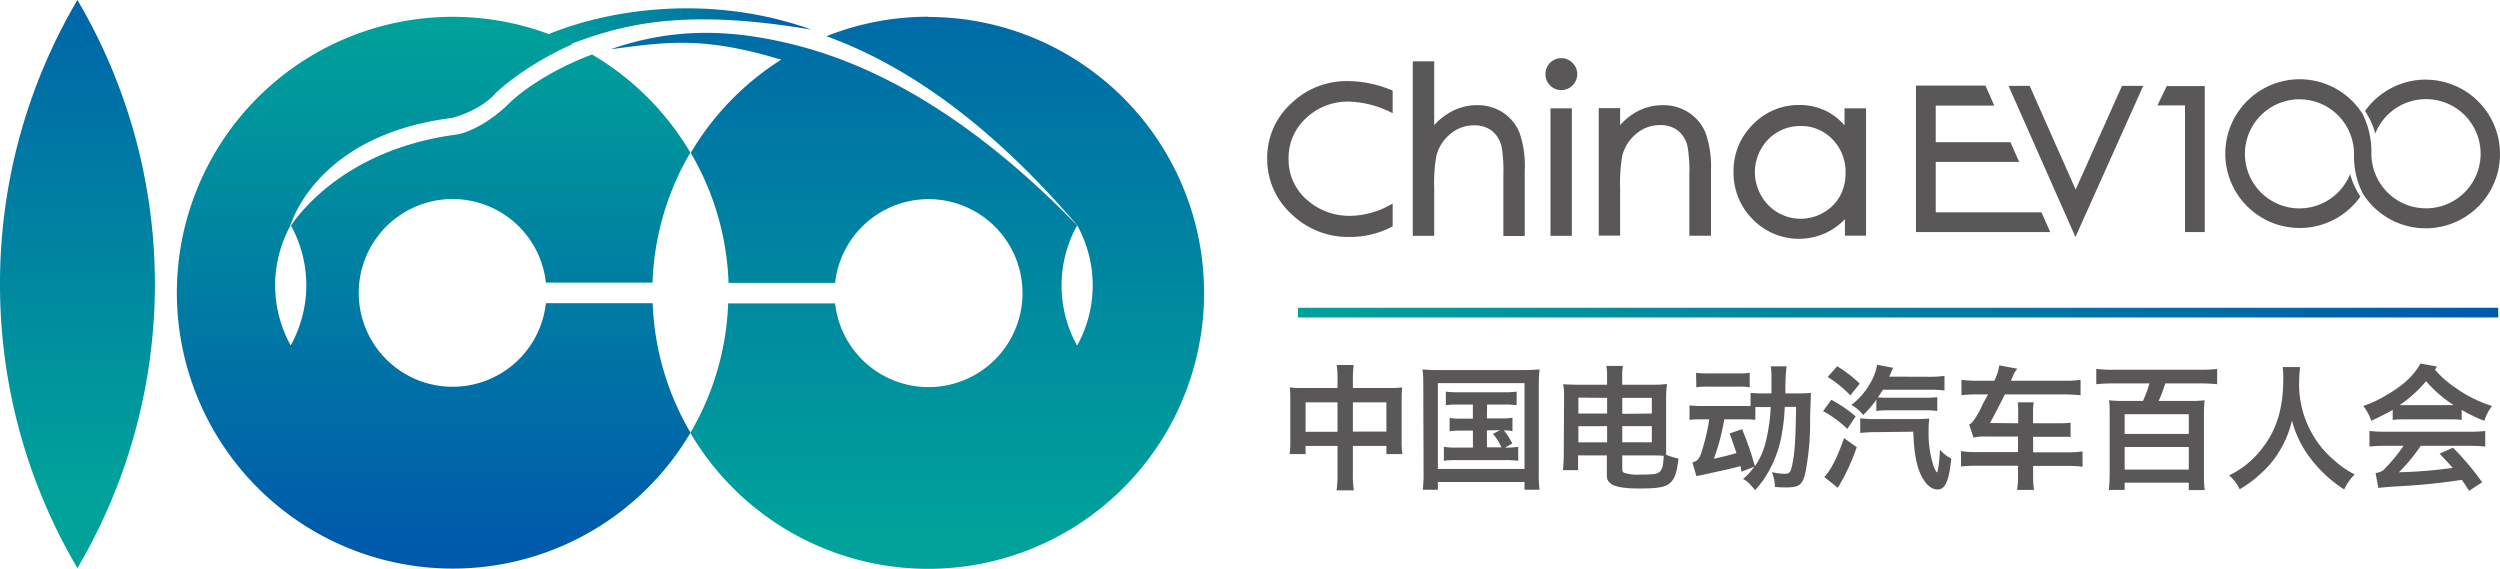 <svg xmlns="http://www.w3.org/2000/svg" xmlns:xlink="http://www.w3.org/1999/xlink" viewBox="0 0 442.39 100.62"><defs><style>.cls-1{isolation:isolate;}.cls-2{fill:url(#linear-gradient);}.cls-3{fill:url(#linear-gradient-2);}.cls-4{mix-blend-mode:multiply;fill:url(#linear-gradient-3);}.cls-5{fill:url(#linear-gradient-4);}.cls-6{fill:#595757;}.cls-7{fill:url(#linear-gradient-5);}</style><linearGradient id="linear-gradient" x1="216.93" y1="312.18" x2="216.93" y2="209.23" gradientUnits="userSpaceOnUse"><stop offset="0" stop-color="#00a29a"/><stop offset="1" stop-color="#005aab"/></linearGradient><linearGradient id="linear-gradient-2" x1="298.89" y1="230.57" x2="346.88" y2="230.57" xlink:href="#linear-gradient"/><linearGradient id="linear-gradient-3" x1="363.78" y1="319.77" x2="363.78" y2="200.29" xlink:href="#linear-gradient"/><linearGradient id="linear-gradient-4" x1="279.94" y1="228.68" x2="279.94" y2="322.27" xlink:href="#linear-gradient"/><linearGradient id="linear-gradient-5" x1="229.68" y1="55.32" x2="442.08" y2="55.32" xlink:href="#linear-gradient"/></defs><title>中国电动汽车百人会标志</title><g class="cls-1"><g id="图层_1" data-name="图层 1"><path class="cls-2" d="M203.23,275.85a98.65,98.65,0,0,0,13.7,50.27,99,99,0,0,0,0-100.53A98.64,98.64,0,0,0,203.23,275.85Z" transform="translate(-203.23 -225.59)"/><path class="cls-3" d="M346.88,230.85c-18.84-6.78-37.57-3.3-48,1.39,1.18.57,2.35,1.18,3.47,1.84C311.38,230.65,322,226.58,346.88,230.85Z" transform="translate(-203.23 -225.59)"/><path class="cls-4" d="M367.46,228.55a48.74,48.74,0,0,0-18,3.45c13.45,4.84,28.49,14.88,44.37,33.44a0,0,0,0,1,0,0,21.95,21.95,0,0,1,0,21.31,21.94,21.94,0,0,1,0-21.27c-17.94-18.49-34.37-27.7-48.52-31.57-13-3.52-23.41-3.28-34,.39,10.07-1.31,16.35-2.3,30.15,1.85a49,49,0,0,0-16,16.49,48.55,48.55,0,0,1,6.69,23h18.86a16.63,16.63,0,1,1,0,3.64H332.08a48.61,48.61,0,0,1-6.69,22.91,48.83,48.83,0,1,0,42.07-73.6Z" transform="translate(-203.23 -225.59)"/><path class="cls-5" d="M299.83,279.24a16.61,16.61,0,1,1,0-3.64H318.7a48.55,48.55,0,0,1,6.69-23A49.08,49.08,0,0,0,308,235.23c-8,3-13.05,7.05-14.41,8.4-5.08,5.06-9.4,5.75-9.4,5.75-16.12,2.06-24.67,10.16-28,14.19a20.9,20.9,0,0,0-1.46,1.95,21.94,21.94,0,0,1-.06,21.2,22,22,0,0,1-.08-21.15c.7-2.21,6-16.27,28.61-19.11,0,0,4.85-1.18,7.64-4.27.86-.95,5.74-5.22,13.69-8.79a48.82,48.82,0,1,0,20.89,68.75,48.5,48.5,0,0,1-6.69-22.91Z" transform="translate(-203.23 -225.59)"/><path class="cls-6" d="M449.18,294.25a17.46,17.46,0,0,0,2.18-.1,15.92,15.92,0,0,0-.1,2.11v7.29a15.93,15.93,0,0,0,.12,2.39h-2.82V304.5h-5.93v4.86a18.69,18.69,0,0,0,.17,3h-3.06a20,20,0,0,0,.17-3V304.5h-5.65v1.44h-2.82a17.24,17.24,0,0,0,.12-2.39v-7.32a19.33,19.33,0,0,0-.09-2.08,18.58,18.58,0,0,0,2.15.1h6.29v-1.46a16.75,16.75,0,0,0-.14-2.61h3a18.65,18.65,0,0,0-.14,2.51v1.56Zm-9.27,2.53h-5.65V302h5.65Zm2.72,5.19h5.93v-5.19h-5.93Z" transform="translate(-203.23 -225.59)"/><path class="cls-6" d="M455.09,293.84c0-1,0-1.91-.14-2.89a23.28,23.28,0,0,0,2.82.12h15.08a26,26,0,0,0,2.82-.12,25.93,25.93,0,0,0-.14,2.87v15.34a19.41,19.41,0,0,0,.14,3.09H473v-1.37H457.67v1.37H455a23.87,23.87,0,0,0,.14-3.11Zm2.58,14.73H473V293.39H457.67Zm8.68-8.94h2.46a11.57,11.57,0,0,0,2.06-.12v2.36a9.9,9.9,0,0,0-1.53-.12,12.06,12.06,0,0,1,1.5,2.32l-1.29.72h.1a11.67,11.67,0,0,0,2.24-.14v2.48a16.06,16.06,0,0,0-2.24-.12H461a14.85,14.85,0,0,0-2.27.12v-2.48a11.89,11.89,0,0,0,2.27.14h2.87v-3H461.8a12.18,12.18,0,0,0-2.05.12v-2.36a11.59,11.59,0,0,0,2.05.12h2.06v-2.49h-2.6a12.9,12.9,0,0,0-2.18.12v-2.41a14,14,0,0,0,2.18.11h8.12a14.29,14.29,0,0,0,2.23-.11v2.41a13.41,13.41,0,0,0-2.23-.12h-3Zm0,2.12v3h2.58a.56.56,0,0,1-.1-.22,10.77,10.77,0,0,0-1.41-2.17l1.27-.65Z" transform="translate(-203.23 -225.59)"/><path class="cls-6" d="M480,295.66a9.21,9.21,0,0,0-.17-2.08c.91.07,2,.09,3,.09h4.78v-1.48a10.75,10.75,0,0,0-.12-1.84h2.94a8.74,8.74,0,0,0-.14,1.82v1.5h5.61c.65,0,1.25,0,2.32-.14a18.81,18.81,0,0,0-.16,2.13v8.53c0,1.1,0,1.44,0,1.87a11.44,11.44,0,0,0,2.18.67c-.26,2.53-.7,3.72-1.6,4.42s-2.23.88-5.36.88c-4.08,0-5.71-.64-5.71-2.27v-3.58h-5.09v2.6h-2.68a31.11,31.11,0,0,0,.15-3.39Zm2.53.29v2.82h5.09V296Zm0,5.06v2.85h5.09V301Zm13-2.24V296h-5.23v2.82Zm0,5.09V301h-5.23v2.85Zm-5.23,4.68c0,.41.07.58.31.7a7.27,7.27,0,0,0,2.79.33c2.51,0,3.14-.09,3.59-.57s.55-1.15.65-2.75a17,17,0,0,0-1.73-.07h-5.61Z" transform="translate(-203.23 -225.59)"/><path class="cls-6" d="M505.7,299.79h-1.5a16.38,16.38,0,0,0-2,.1v-2.56a17.5,17.5,0,0,0,2.2.1H513v-2.32a17.63,17.63,0,0,0,2.18.09h1.52c0-.81,0-1.14,0-2.72a14,14,0,0,0-.12-2.06h2.8a32.36,32.36,0,0,0-.2,4.78h2.06a21.42,21.42,0,0,0,2.44-.09c0,.57-.07,1.72-.14,4.52a46.84,46.84,0,0,1-.84,9.63c-.5,2.13-1.08,2.58-3.39,2.58-.63,0-1.08,0-2-.09a7,7,0,0,0-.53-2.61,11.34,11.34,0,0,0,2.23.29c.86,0,1.07-.22,1.34-1.49.48-2.2.62-4.32.71-10.35h-2a36.3,36.3,0,0,1-.76,6,20.35,20.35,0,0,1-3,6.88,20.59,20.59,0,0,1-1.5,1.86,8.64,8.64,0,0,0-.74-.86,3.86,3.86,0,0,0-1.39-1.12,11,11,0,0,0,2-2.18l-2.27.89c-.07-.5-.12-.67-.19-1-1.22.34-1.46.41-4.16,1-2.13.48-2.13.48-2.63.58l-1,.19-.71-2.41c.81-.22,1.07-.48,1.48-1.41A39,39,0,0,0,505.7,299.79Zm-2.34-8.24a10.75,10.75,0,0,0,1.91.12H511a10.29,10.29,0,0,0,1.85-.12v2.58a8.82,8.82,0,0,0-1.75-.12h-5.83a9.78,9.78,0,0,0-1.87.12Zm5,8.24c-.07.41-.14.67-.17.89a37.3,37.3,0,0,1-1.69,6.09c1.26-.26,2.39-.55,4-1-.29-.88-.5-1.5-1.2-3.48l2.2-.75a53.2,53.2,0,0,1,2.27,6.55,12.44,12.44,0,0,0,1.89-4.2,31.21,31.21,0,0,0,.91-6.27h-1.39c-.09,0-.38,0-.81,0h-.52v2.27a16.61,16.61,0,0,0-2-.1Z" transform="translate(-203.23 -225.59)"/><path class="cls-6" d="M527.29,296.33a23.72,23.72,0,0,1,4.31,2.94l-1.48,2.22a19.37,19.37,0,0,0-4.28-3.15Zm4.5,8.39a36.62,36.62,0,0,1-3.35,7.19L526.05,310c1.17-1.24,2.27-3.39,3.49-6.88Zm-3.47-14.32a22,22,0,0,1,4,3.08l-1.67,2.08a18.93,18.93,0,0,0-4-3.25Zm16,1.86a18.55,18.55,0,0,0,3-.16v2.58a23.19,23.19,0,0,0-3-.12h-7.91a14.65,14.65,0,0,1-.89,1.36c.41,0,.79.05,1.37.05h6.64a19.45,19.45,0,0,0,2.51-.1v2.44a18,18,0,0,0-2.46-.12h-5.93a17.49,17.49,0,0,0-2.39.12v-2a18.16,18.16,0,0,1-2.34,2.72,6.86,6.86,0,0,0-2.08-1.79,11.91,11.91,0,0,0,3.15-3.54,9.53,9.53,0,0,0,1.41-3.56l2.82.53-.38.88c0,.12-.07.19-.19.45a2.67,2.67,0,0,1-.12.24Zm-9.25,9.8a22,22,0,0,0-2.66.15V299.6a18.54,18.54,0,0,0,2.61.15h6.88a25.34,25.34,0,0,0,2.73-.1,13.84,13.84,0,0,0-.12,2.13,18.56,18.56,0,0,0,.91,6.38c.21.55.5,1.08.6,1s.38-1.46.5-4a5.84,5.84,0,0,0,2,1.56c-.4,4-1.07,5.49-2.43,5.49-1.13,0-2.23-1-3-2.7s-1.17-3.94-1.29-7.53Z" transform="translate(-203.23 -225.59)"/><path class="cls-6" d="M560.36,300.49v-1.92a12.61,12.61,0,0,0-.08-1.79h2.83a9.19,9.19,0,0,0-.12,1.77v1.94h4.78a14.91,14.91,0,0,0,1.86-.1v2.54a7.54,7.54,0,0,0-1.12-.05H563v2.75h6a16,16,0,0,0,2.75-.17v2.72a19.5,19.5,0,0,0-2.8-.14H563v1.55a17.47,17.47,0,0,0,.16,2.7h-3a16,16,0,0,0,.17-2.7V308h-7.29a24.09,24.09,0,0,0-2.8.14v-2.72a16.14,16.14,0,0,0,2.75.17h7.34v-2.75h-5.69a7.94,7.94,0,0,0-2.18.19l-.78-2.32c.5-.26.64-.43,1.29-1.46s.9-1.7,1.14-2.17c.53-1,.62-1.15.91-1.7h-2a25.07,25.07,0,0,0-2.7.14v-2.72a17.38,17.38,0,0,0,2.77.16h3.06c.19-.43.36-.83.38-.9a7,7,0,0,0,.48-1.82l3.2.6a4.65,4.65,0,0,0-.78,1.29l-.36.83h9.56a16.23,16.23,0,0,0,2.77-.16v2.72c-1.29-.09-1.69-.12-2.7-.14H558c-.19.41-.36.74-.46.93-.19.38-.91,1.77-2.15,4.14Z" transform="translate(-203.23 -225.59)"/><path class="cls-6" d="M586.39,293.44a26.1,26.1,0,0,1-1.17,3.1h5.72a17.71,17.71,0,0,0,2.41-.12c-.07.72-.12,1.58-.12,2.46v10.43c0,1,0,2,.14,3h-2.82V311H579.2v1.29h-2.8a27.65,27.65,0,0,0,.15-3V298.84c0-.86,0-1.7-.12-2.42a21.18,21.18,0,0,0,2.24.12h3.78a25.8,25.8,0,0,0,1.15-3.1h-6.48a27.6,27.6,0,0,0-2.94.14v-2.7a27.18,27.18,0,0,0,2.94.14h15.51a28.71,28.71,0,0,0,2.94-.14v2.7a27.22,27.22,0,0,0-2.94-.14Zm-7.19,8.94h11.35v-3.5H579.2Zm0,6.31h11.35v-4H579.2Z" transform="translate(-203.23 -225.59)"/><path class="cls-6" d="M610.26,290.54a16.51,16.51,0,0,0-.17,2.23,17.56,17.56,0,0,0,2.34,9.65,16.62,16.62,0,0,0,3.78,4.55,16,16,0,0,0,3.7,2.58,8.71,8.71,0,0,0-1.86,2.65,23,23,0,0,1-6.07-5.64A18.86,18.86,0,0,1,608.8,300a17.37,17.37,0,0,1-1.87,4.83,16.53,16.53,0,0,1-3.68,4.59,20.11,20.11,0,0,1-3.7,2.75,7.12,7.12,0,0,0-1.87-2.46,15.73,15.73,0,0,0,5.21-4c3.06-3.53,4.38-7.48,4.38-13.17a16.52,16.52,0,0,0-.1-2Z" transform="translate(-203.23 -225.59)"/><path class="cls-6" d="M634.47,290.45c-.19.31-.19.31-.35.55a16.76,16.76,0,0,0,3.44,3.08,22.77,22.77,0,0,0,6.64,3.35,8.93,8.93,0,0,0-1.36,2.63,27.21,27.21,0,0,1-4-1.94v1.77a18.35,18.35,0,0,0-2.15-.1h-8a19.74,19.74,0,0,0-2.06.1v-1.77c-.69.43-2.79,1.48-3.8,1.94a8,8,0,0,0-1.41-2.63,20.73,20.73,0,0,0,3.83-1.75c3.18-1.84,5-3.49,6.31-5.76ZM623.6,309.28a2.57,2.57,0,0,0,1.34-.47,28.42,28.42,0,0,0,3.61-4.33h-3.21a23.73,23.73,0,0,0-2.82.14v-2.77a24.84,24.84,0,0,0,2.82.14h14.87a23.84,23.84,0,0,0,2.8-.14v2.77a23.6,23.6,0,0,0-2.8-.14h-8.6c-.12.17-.17.21-.29.4a30.33,30.33,0,0,1-3.59,4.28,80.7,80.7,0,0,0,9.52-.78c-.58-.68-1-1.1-2.32-2.51l2.37-1.06a48.06,48.06,0,0,1,5.16,6.12l-2.3,1.51c-.69-1.05-.83-1.27-1.29-1.94a106.87,106.87,0,0,1-11.47,1.15c-1.08.07-3,.22-3.3.29Zm13-12h.81a23.2,23.2,0,0,1-4.87-4.23,23.19,23.19,0,0,1-4.69,4.23h8.75Z" transform="translate(-203.23 -225.59)"/><rect class="cls-7" x="229.68" y="54.46" width="212.39" height="1.72"/><path class="cls-6" d="M449.67,241.63v4a17.75,17.75,0,0,0-7.71-2.06,10.69,10.69,0,0,0-7.61,2.92,9.5,9.5,0,0,0-3.1,7.17,9.39,9.39,0,0,0,3.17,7.22,11.29,11.29,0,0,0,7.92,2.9,15,15,0,0,0,7.33-2.18v4.05a16,16,0,0,1-7.63,1.87,14.41,14.41,0,0,1-10.3-4.07,13.14,13.14,0,0,1-4.27-9.83,12.92,12.92,0,0,1,4.2-9.68,14.1,14.1,0,0,1,10.13-4A20.31,20.31,0,0,1,449.67,241.63Z" transform="translate(-203.23 -225.59)"/><path class="cls-6" d="M558.65,240.78h3.74l8.14,18.35,8.2-18.35h3.76l-12,26.75Z" transform="translate(-203.23 -225.59)"/><polygon class="cls-6" points="361.25 37.57 342.54 37.57 342.54 28.66 357.31 28.66 355.76 25.16 342.54 25.16 342.54 18.69 352.9 18.69 351.34 15.15 339.04 15.15 339.04 41.07 362.8 41.07 361.25 37.57"/><path class="cls-6" d="M586.65,240.82h6.73v25.84h-3.5V244.24H585Z" transform="translate(-203.23 -225.59)"/><path class="cls-6" d="M632.47,239.68a13.14,13.14,0,0,0-10.73,5.55,13.72,13.72,0,0,1,1.81,4,9.66,9.66,0,1,1,0,7.13,8.19,8.19,0,0,1-.41-1.3,9.39,9.39,0,0,1-.28-2.26,15,15,0,0,0-1.53-7q-.12-.19-.42-.63a13.16,13.16,0,1,0,0,15.21,13.41,13.41,0,0,1-1.81-4,9.65,9.65,0,1,1,0-7.13,9.84,9.84,0,0,1,.69,3.57,14.56,14.56,0,0,0,1.54,7c.13.21.27.41.41.62a13.15,13.15,0,1,0,10.73-20.75Z" transform="translate(-203.23 -225.59)"/><path class="cls-6" d="M469.2,245.51a8.18,8.18,0,0,0-4.57-1.31,9.53,9.53,0,0,0-4.61,1.16,11.61,11.61,0,0,0-3,2.37V236.44h-3.79v30.88h3.79v-8.41a27.73,27.73,0,0,1,.38-5.74,7.35,7.35,0,0,1,2.46-3.86,6.38,6.38,0,0,1,4.18-1.54,5,5,0,0,1,3.24,1,5.18,5.18,0,0,1,1.7,2.94,26.05,26.05,0,0,1,.28,4.86v10.78h3.78v-11.6a17.75,17.75,0,0,0-.93-6.69A7.85,7.85,0,0,0,469.2,245.51Z" transform="translate(-203.23 -225.59)"/><rect class="cls-6" x="274.37" y="19.17" width="3.78" height="22.56"/><path class="cls-6" d="M477.53,236.7a2.73,2.73,0,0,0-.82,2,2.69,2.69,0,0,0,.82,2,2.65,2.65,0,0,0,2,.83,2.82,2.82,0,0,0,2.8-2.79,2.73,2.73,0,0,0-.82-2A2.78,2.78,0,0,0,477.53,236.7Z" transform="translate(-203.23 -225.59)"/><path class="cls-6" d="M502.07,245.51a8.18,8.18,0,0,0-4.57-1.31,9.62,9.62,0,0,0-4.64,1.16,11.44,11.44,0,0,0-2.94,2.36v-3h-3.78v22.56h3.78v-8.41a28.69,28.69,0,0,1,.38-5.74,7.47,7.47,0,0,1,2.46-3.86,6.42,6.42,0,0,1,4.19-1.54,5.07,5.07,0,0,1,3.25,1,5,5,0,0,1,1.68,2.94,25.83,25.83,0,0,1,.29,4.86v10.78H506v-11.6A17.76,17.76,0,0,0,505,249,7.89,7.89,0,0,0,502.07,245.51Z" transform="translate(-203.23 -225.59)"/><path class="cls-6" d="M529.63,244.76v3a10.92,10.92,0,0,0-3-2.4,10.67,10.67,0,0,0-5-1.19,11.23,11.23,0,0,0-8.23,3.46,11.47,11.47,0,0,0-3.41,8.32,11.65,11.65,0,0,0,3.38,8.43,11.4,11.4,0,0,0,13.14,2.34,11.7,11.7,0,0,0,3.19-2.33v2.9h3.74V244.76Zm.18,11.39a8.34,8.34,0,0,1-1,4.16,7.57,7.57,0,0,1-2.94,2.92,8,8,0,0,1-11-3.05,8.36,8.36,0,0,1-1.1-4.11,8.24,8.24,0,0,1,1.09-4.11,7.82,7.82,0,0,1,2.93-3,7.91,7.91,0,0,1,4-1.07,7.62,7.62,0,0,1,5.71,2.36A8.12,8.12,0,0,1,529.81,256.15Z" transform="translate(-203.23 -225.59)"/></g></g></svg>